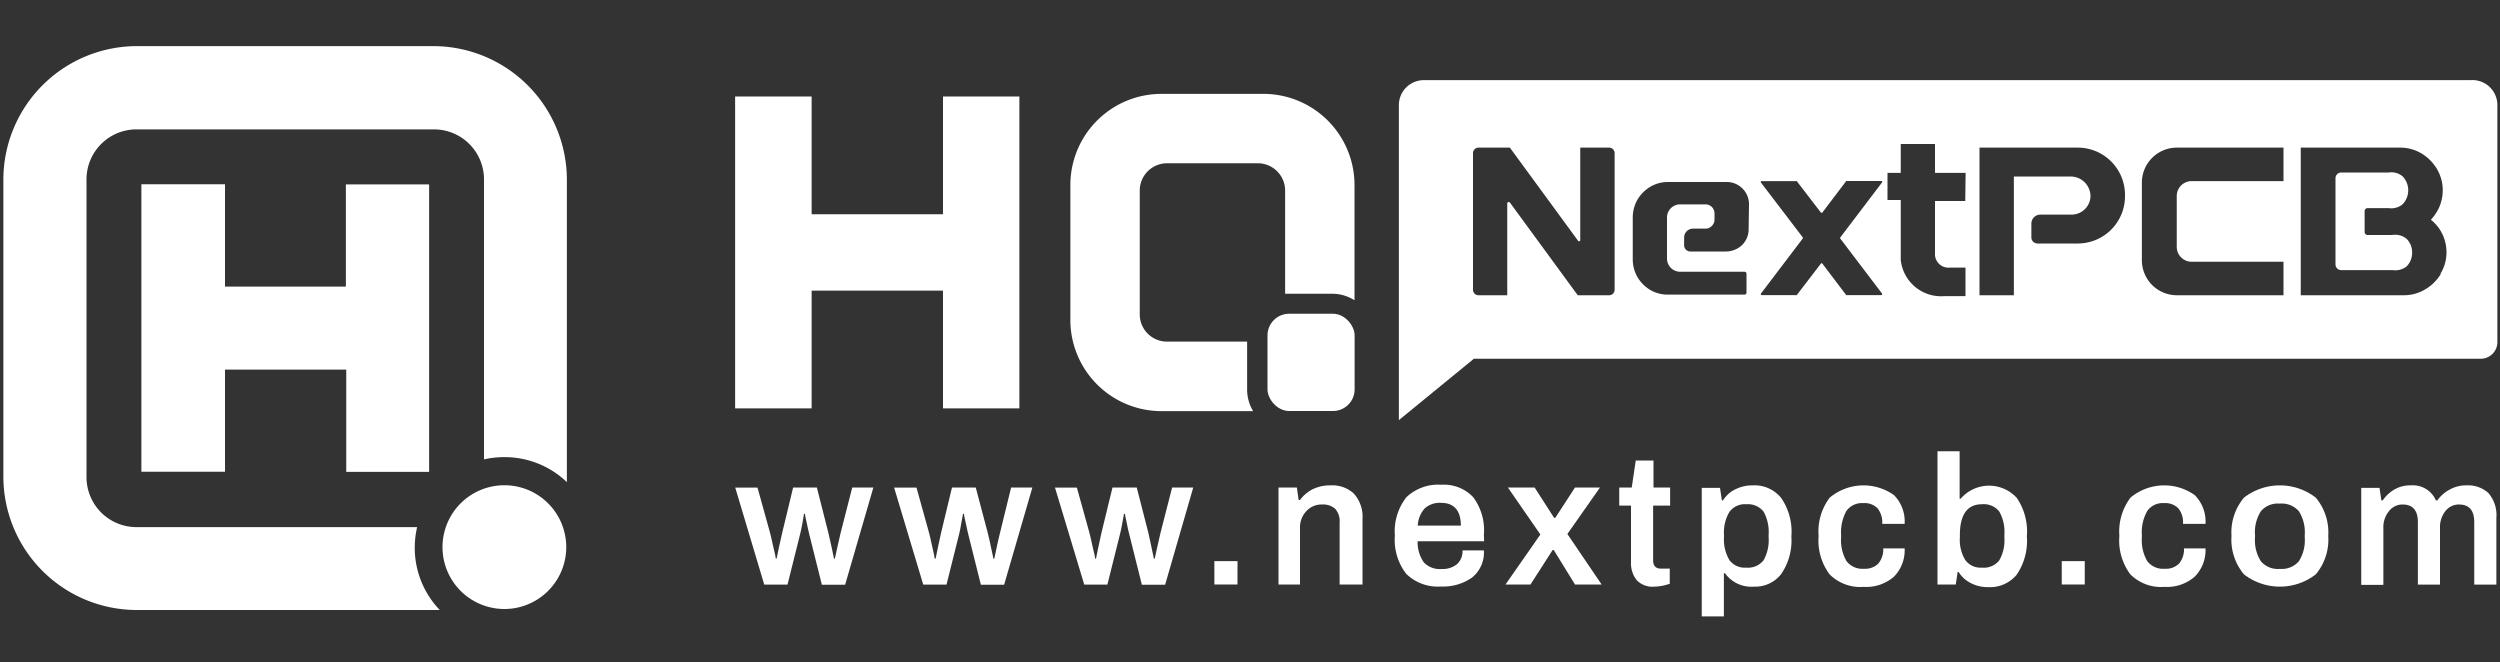 <svg id="图层_1" data-name="图层 1" xmlns="http://www.w3.org/2000/svg" viewBox="0 0 200 53"><rect x="0" y="0" width="200" height="53" fill="#333333" stroke="none"/><defs><style>.cls-1,.cls-2{fill:#fff;}.cls-2{fill-rule:evenodd;}</style></defs><title>未标题-3</title><path class="cls-1" d="M68.18,39l-.93,3.63c-.1.41-.19.82-.28,1.23s-.15.68-.18.83h-.07l-.18-.86q-.14-.63-.27-1.2L65.35,39h-1.9l-.87,3.61c-.09.38-.18.77-.27,1.2s-.15.72-.18.88h-.07c0-.16-.1-.5-.21-1s-.19-.87-.25-1.08l-1-3.6H58.82l2.32,7.76H63l1-4c.07-.27.13-.58.2-.95l.12-.71h.08c0,.12.06.37.14.73s.14.68.21.94l1,4h1.86L69.87,39Z"/><path class="cls-1" d="M80.89,39,80,42.63c-.1.41-.2.82-.28,1.23s-.15.68-.18.83h-.08c0-.15-.09-.44-.17-.86s-.18-.82-.27-1.2L78.06,39h-1.9l-.87,3.61c-.09.38-.17.77-.26,1.2s-.15.72-.18.88h-.08c0-.16-.09-.5-.2-1s-.19-.87-.25-1.08l-1-3.6H71.53l2.33,7.76h1.86l1-4c.07-.27.13-.58.19-.95s.11-.6.13-.71h.08c0,.12.06.37.14.73s.14.68.21.94l1,4h1.86L82.59,39Z"/><path class="cls-1" d="M93.77,39l-.93,3.63c-.1.41-.19.82-.28,1.23s-.15.68-.18.83h-.07l-.18-.86c-.09-.42-.18-.82-.26-1.2L90.94,39H89l-.88,3.61c-.08.38-.17.77-.26,1.2s-.15.72-.18.88h-.07c0-.16-.1-.5-.21-1s-.19-.87-.25-1.08l-1-3.6H84.4l2.34,7.76h1.85l1-4c.07-.27.14-.58.2-.95s.11-.6.13-.71H90c0,.12.07.37.14.73s.14.68.21.94l1,4h1.86L95.46,39Z"/><path class="cls-1" d="M97.15,44.89v1.87H99V44.89Z"/><path class="cls-1" d="M108.29,39.47a2.53,2.53,0,0,0-1.84-.64,3.18,3.18,0,0,0-1.44.31A2.91,2.91,0,0,0,104,40h-.11l-.14-1h-1.47v7.76H104V42.24a1.87,1.87,0,0,1,.51-1.35,1.63,1.63,0,0,1,1.24-.53,1.47,1.47,0,0,1,1.06.34,1.49,1.49,0,0,1,.36,1.13v4.93H109V41.52A2.74,2.74,0,0,0,108.29,39.47Z"/><path class="cls-1" d="M118.71,42.78a4.42,4.42,0,0,0-.85-3,3.21,3.21,0,0,0-2.55-1,3.69,3.69,0,0,0-2.8,1,4.42,4.42,0,0,0-.92,3.07,4.4,4.4,0,0,0,.92,3.07,3.63,3.63,0,0,0,2.8,1,4,4,0,0,0,2.46-.72,2.57,2.57,0,0,0,.94-2.17H117a1.38,1.38,0,0,1-.46,1.12,1.83,1.83,0,0,1-1.2.37,1.75,1.75,0,0,1-1.44-.54,2.8,2.8,0,0,1-.49-1.68h5.32Zm-5.29-.73a2.22,2.22,0,0,1,.55-1.37,1.78,1.78,0,0,1,1.34-.45c1,0,1.56.61,1.56,1.82Z"/><path class="cls-1" d="M125.39,42.72,128,39h-2l-1.58,2.43h-.09L122.77,39h-2.14l2.6,3.76-2.79,4h2L124.21,44h.09L126,46.76h2.13Z"/><path class="cls-1" d="M133.61,40.45V39h-1.33V36.84h-1.42L130.54,39h-1v1.45h.94V45a2.17,2.17,0,0,0,.43,1.38,1.71,1.71,0,0,0,1.43.55,3.21,3.21,0,0,0,.65-.07,4.43,4.43,0,0,0,.59-.16V45.49h-.7c-.42,0-.63-.22-.63-.67V40.45Z"/><path class="cls-1" d="M142.49,39.83a2.75,2.75,0,0,0-2.28-1,3,3,0,0,0-1.37.31,2.39,2.39,0,0,0-1,.89h-.09l-.15-1h-1.46V49.31h1.77V45.86H138a2.59,2.59,0,0,0,2.33,1.07,2.62,2.62,0,0,0,2.16-1,4.73,4.73,0,0,0,.82-3A4.77,4.77,0,0,0,142.49,39.83Zm-1,3.15a3.29,3.29,0,0,1-.41,1.85,1.59,1.59,0,0,1-1.39.58,1.51,1.51,0,0,1-1.34-.61,3.21,3.21,0,0,1-.43-1.83v-.18a3.17,3.17,0,0,1,.43-1.83,1.51,1.51,0,0,1,1.34-.62,1.61,1.61,0,0,1,1.39.58,3.36,3.36,0,0,1,.41,1.87Z"/><path class="cls-1" d="M150.27,45.08a1.48,1.48,0,0,1-1.14.42,1.6,1.6,0,0,1-1.41-.61,3.33,3.33,0,0,1-.43-1.91v-.17a3.52,3.52,0,0,1,.42-1.93,1.53,1.53,0,0,1,1.35-.63,1.46,1.46,0,0,1,1.15.42,1.84,1.84,0,0,1,.37,1.24h1.79a3,3,0,0,0-.85-2.3,4.21,4.21,0,0,0-5.14.2,4.47,4.47,0,0,0-.89,3.07,4.5,4.5,0,0,0,.88,3.07,3.47,3.47,0,0,0,2.72,1,3.39,3.39,0,0,0,2.42-.81,3,3,0,0,0,.86-2.27h-1.71A1.78,1.78,0,0,1,150.27,45.08Z"/><path class="cls-1" d="M161.35,39.84a3,3,0,0,0-4.5.06h-.08V36.1H155V46.76h1.46l.15-1h.08a2.43,2.43,0,0,0,1,.9,2.94,2.94,0,0,0,1.37.31,2.76,2.76,0,0,0,2.28-1,4.83,4.83,0,0,0,.81-3.07A4.79,4.79,0,0,0,161.35,39.84Zm-1,3.14a3.21,3.21,0,0,1-.41,1.85,1.56,1.56,0,0,1-1.38.58,1.51,1.51,0,0,1-1.34-.61,3.11,3.11,0,0,1-.43-1.82v-.17c0-1.64.59-2.47,1.77-2.47a1.58,1.58,0,0,1,1.38.58,3.28,3.28,0,0,1,.41,1.87Z"/><path class="cls-1" d="M164.94,44.89v1.87h1.84V44.89Z"/><path class="cls-1" d="M174.33,45.08a1.48,1.48,0,0,1-1.14.42,1.6,1.6,0,0,1-1.41-.61,3.33,3.33,0,0,1-.43-1.91v-.17a3.43,3.43,0,0,1,.43-1.93,1.5,1.5,0,0,1,1.34-.63,1.46,1.46,0,0,1,1.15.42,1.79,1.79,0,0,1,.37,1.24h1.8a3,3,0,0,0-.86-2.3,4.21,4.21,0,0,0-5.14.2,4.52,4.52,0,0,0-.89,3.07,4.5,4.5,0,0,0,.88,3.07,3.47,3.47,0,0,0,2.72,1,3.39,3.39,0,0,0,2.42-.81,3,3,0,0,0,.87-2.27h-1.72A1.78,1.78,0,0,1,174.33,45.08Z"/><path class="cls-1" d="M185.26,39.81a4.69,4.69,0,0,0-5.74,0,4.32,4.32,0,0,0-1,3.07,4.31,4.31,0,0,0,1,3.07,4.69,4.69,0,0,0,5.74,0,4.31,4.31,0,0,0,1-3.07A4.32,4.32,0,0,0,185.26,39.81ZM184.38,43a3.14,3.14,0,0,1-.47,1.9,1.8,1.8,0,0,1-1.52.61,1.77,1.77,0,0,1-1.52-.61,3.14,3.14,0,0,1-.47-1.9v-.2a3.14,3.14,0,0,1,.47-1.9,1.77,1.77,0,0,1,1.52-.61,1.8,1.8,0,0,1,1.52.61,3.14,3.14,0,0,1,.47,1.9Z"/><path class="cls-1" d="M199.07,39.44a2.41,2.41,0,0,0-1.74-.61,2.64,2.64,0,0,0-1.34.33,2.79,2.79,0,0,0-1,.87h-.12a2,2,0,0,0-2-1.2,2.51,2.51,0,0,0-1.3.32,2.85,2.85,0,0,0-.95.88h-.11l-.15-1h-1.46v7.76h1.77V42.24a2,2,0,0,1,.45-1.35,1.36,1.36,0,0,1,1.09-.53c.81,0,1.22.47,1.22,1.41v5h1.77V42.24a2.06,2.06,0,0,1,.43-1.35,1.36,1.36,0,0,1,1.09-.53c.81,0,1.22.47,1.22,1.41v5h1.77V41.42A2.7,2.7,0,0,0,199.07,39.44Z"/><path class="cls-2" d="M99.77,31.17V27.33H93.36a2.18,2.18,0,0,1-2.18-2.17V15.24a2.19,2.19,0,0,1,2.18-2.18h7.27a2.19,2.19,0,0,1,2.18,2.18V23.5l.32,0h3.44a3.32,3.32,0,0,1,1.79.52V14.8a7.29,7.29,0,0,0-7.29-7.29H92.92a7.29,7.29,0,0,0-7.29,7.29V25.59a7.29,7.29,0,0,0,7.29,7.3h7.33A3.37,3.37,0,0,1,99.77,31.17Z"/><rect class="cls-1" x="101.4" y="25.1" width="6.97" height="7.78" rx="1.73"/><polygon class="cls-2" points="75.44 7.72 75.44 17.14 64.93 17.14 64.93 7.72 58.81 7.72 58.81 32.67 64.93 32.67 64.93 23.25 75.44 23.25 75.44 32.67 81.55 32.67 81.55 7.72 75.44 7.72"/><path class="cls-2" d="M40.35,38.82a4.95,4.95,0,1,0,4.95,5A4.95,4.95,0,0,0,40.35,38.82ZM34.72,3.69H10.92A10.69,10.69,0,0,0,.27,14.35V38.14A10.68,10.68,0,0,0,10.92,48.8H35.18a7.19,7.19,0,0,1-2-5,7.34,7.34,0,0,1,.19-1.63H10.92a4,4,0,0,1-4-4V14.35a4,4,0,0,1,4-4h23.8a4,4,0,0,1,4,4v22.4a7.27,7.27,0,0,1,1.63-.18,7.19,7.19,0,0,1,5,2c0-.15,0-.3,0-.46V14.35A10.7,10.7,0,0,0,34.72,3.69Zm-.39,34.06v-23H27.67v8.18H18V14.74H11.31v23H18V29.57h9.7v8.18Z"/><path class="cls-1" d="M197.66,6.41H113.91a2,2,0,0,0-2,2v18h0v7.2l6-4.91h80.55a1.33,1.33,0,0,0,1.33-1.33v-19A2,2,0,0,0,197.66,6.41ZM129.17,23.18a.44.44,0,0,1-.44.44h-2.51l-5.43-7.42a.12.12,0,0,0-.21.07v7.35h-2.3a.44.44,0,0,1-.44-.44V12.25a.44.44,0,0,1,.44-.44h2.51l5.44,7.43a.1.1,0,0,0,.19-.06V11.81h2.32a.44.44,0,0,1,.43.44Zm10.72-4.86a1.75,1.75,0,0,1-.62,1.37,1.9,1.9,0,0,1-1.23.43h-2.81a.5.5,0,0,1-.5-.5V19a.71.71,0,0,1,.71-.71h1a.68.68,0,0,0,.51-.22.69.69,0,0,0,.21-.51v-.49a.73.73,0,0,0-.21-.51.71.71,0,0,0-.51-.21h-2.08a1.06,1.06,0,0,0-1,1v3.34a1.06,1.06,0,0,0,1,1.05h5.2a.16.16,0,0,1,.16.15v1.53a.16.16,0,0,1-.16.15h-6.1a2.76,2.76,0,0,1-1.45-.38,2.94,2.94,0,0,1-1-1,2.89,2.89,0,0,1-.39-1.45V17.4a2.89,2.89,0,0,1,.39-1.45,2.94,2.94,0,0,1,1-1,2.76,2.76,0,0,1,1.45-.39h4.66a1.78,1.78,0,0,1,1.8,1.8Zm7.33.76,3.34,4.4a.08.08,0,0,1-.06.13h-2.74a.06.06,0,0,1-.06,0l-1.91-2.52a.07.07,0,0,0-.12,0l-1.93,2.52a.07.07,0,0,1-.06,0h-2.74a.08.08,0,0,1-.06-.13l3.34-4.4a.07.07,0,0,0,0-.09l-3.34-4.38a.07.07,0,0,1,.06-.12h2.74a.07.07,0,0,1,.06,0L145.67,17a.09.09,0,0,0,.12,0l1.91-2.52a.06.06,0,0,1,.06,0h2.74a.07.07,0,0,1,.06.12L147.22,19A.07.07,0,0,0,147.22,19.08Zm10-3H154.8v4.33a1.08,1.08,0,0,0,1.17,1h1.27v2.28h-1.69a3.24,3.24,0,0,1-3.49-2.91V16H151V13.83h1.06V11.52h2.74v2.31h2.45ZM170,15.7a3.78,3.78,0,0,1-3.78,3.78H163a.49.49,0,0,1-.49-.5V17.89a.72.72,0,0,1,.72-.72h2.48a1.52,1.52,0,0,0,1.53-1.45,1.59,1.59,0,0,0-1.61-1.6h-4.52v9.5h-2.75V11.81h7.86A3.78,3.78,0,0,1,170,15.59Zm12.68-1.21h-7.35a1.19,1.19,0,0,0-1.19,1.19v4.07a1.19,1.19,0,0,0,1.19,1.19h7.35v2.68h-8.52a2.8,2.8,0,0,1-2.81-2.8v-6.2a2.8,2.8,0,0,1,2.81-2.81h8.52Zm12.59,7.42A3.54,3.54,0,0,1,194,23.16a3.32,3.32,0,0,1-1.71.46h-8.23V11.81H192a3.32,3.32,0,0,1,1.71.46,3.59,3.59,0,0,1,1.24,1.24,3.33,3.33,0,0,1,.47,1.71,3.43,3.43,0,0,1-.25,1.28,3.65,3.65,0,0,1-.7,1.08,3.23,3.23,0,0,1,.92,1.15,3.38,3.38,0,0,1,.33,1.48A3.26,3.26,0,0,1,195.23,21.91Zm-3.86-3.11h-2a.24.24,0,0,1-.24-.24V16.89a.24.24,0,0,1,.24-.24h1.69a1.4,1.4,0,0,0,1.11-.31,1.61,1.61,0,0,0,0-2.23,1.4,1.4,0,0,0-1.11-.31h-3.8a.46.46,0,0,0-.46.47v6.88a.46.46,0,0,0,.46.46h4.11a1.47,1.47,0,0,0,1.11-.29,1.54,1.54,0,0,0,.45-1.11,1.51,1.51,0,0,0-.45-1.11A1.43,1.43,0,0,0,191.37,18.8Z"/></svg>